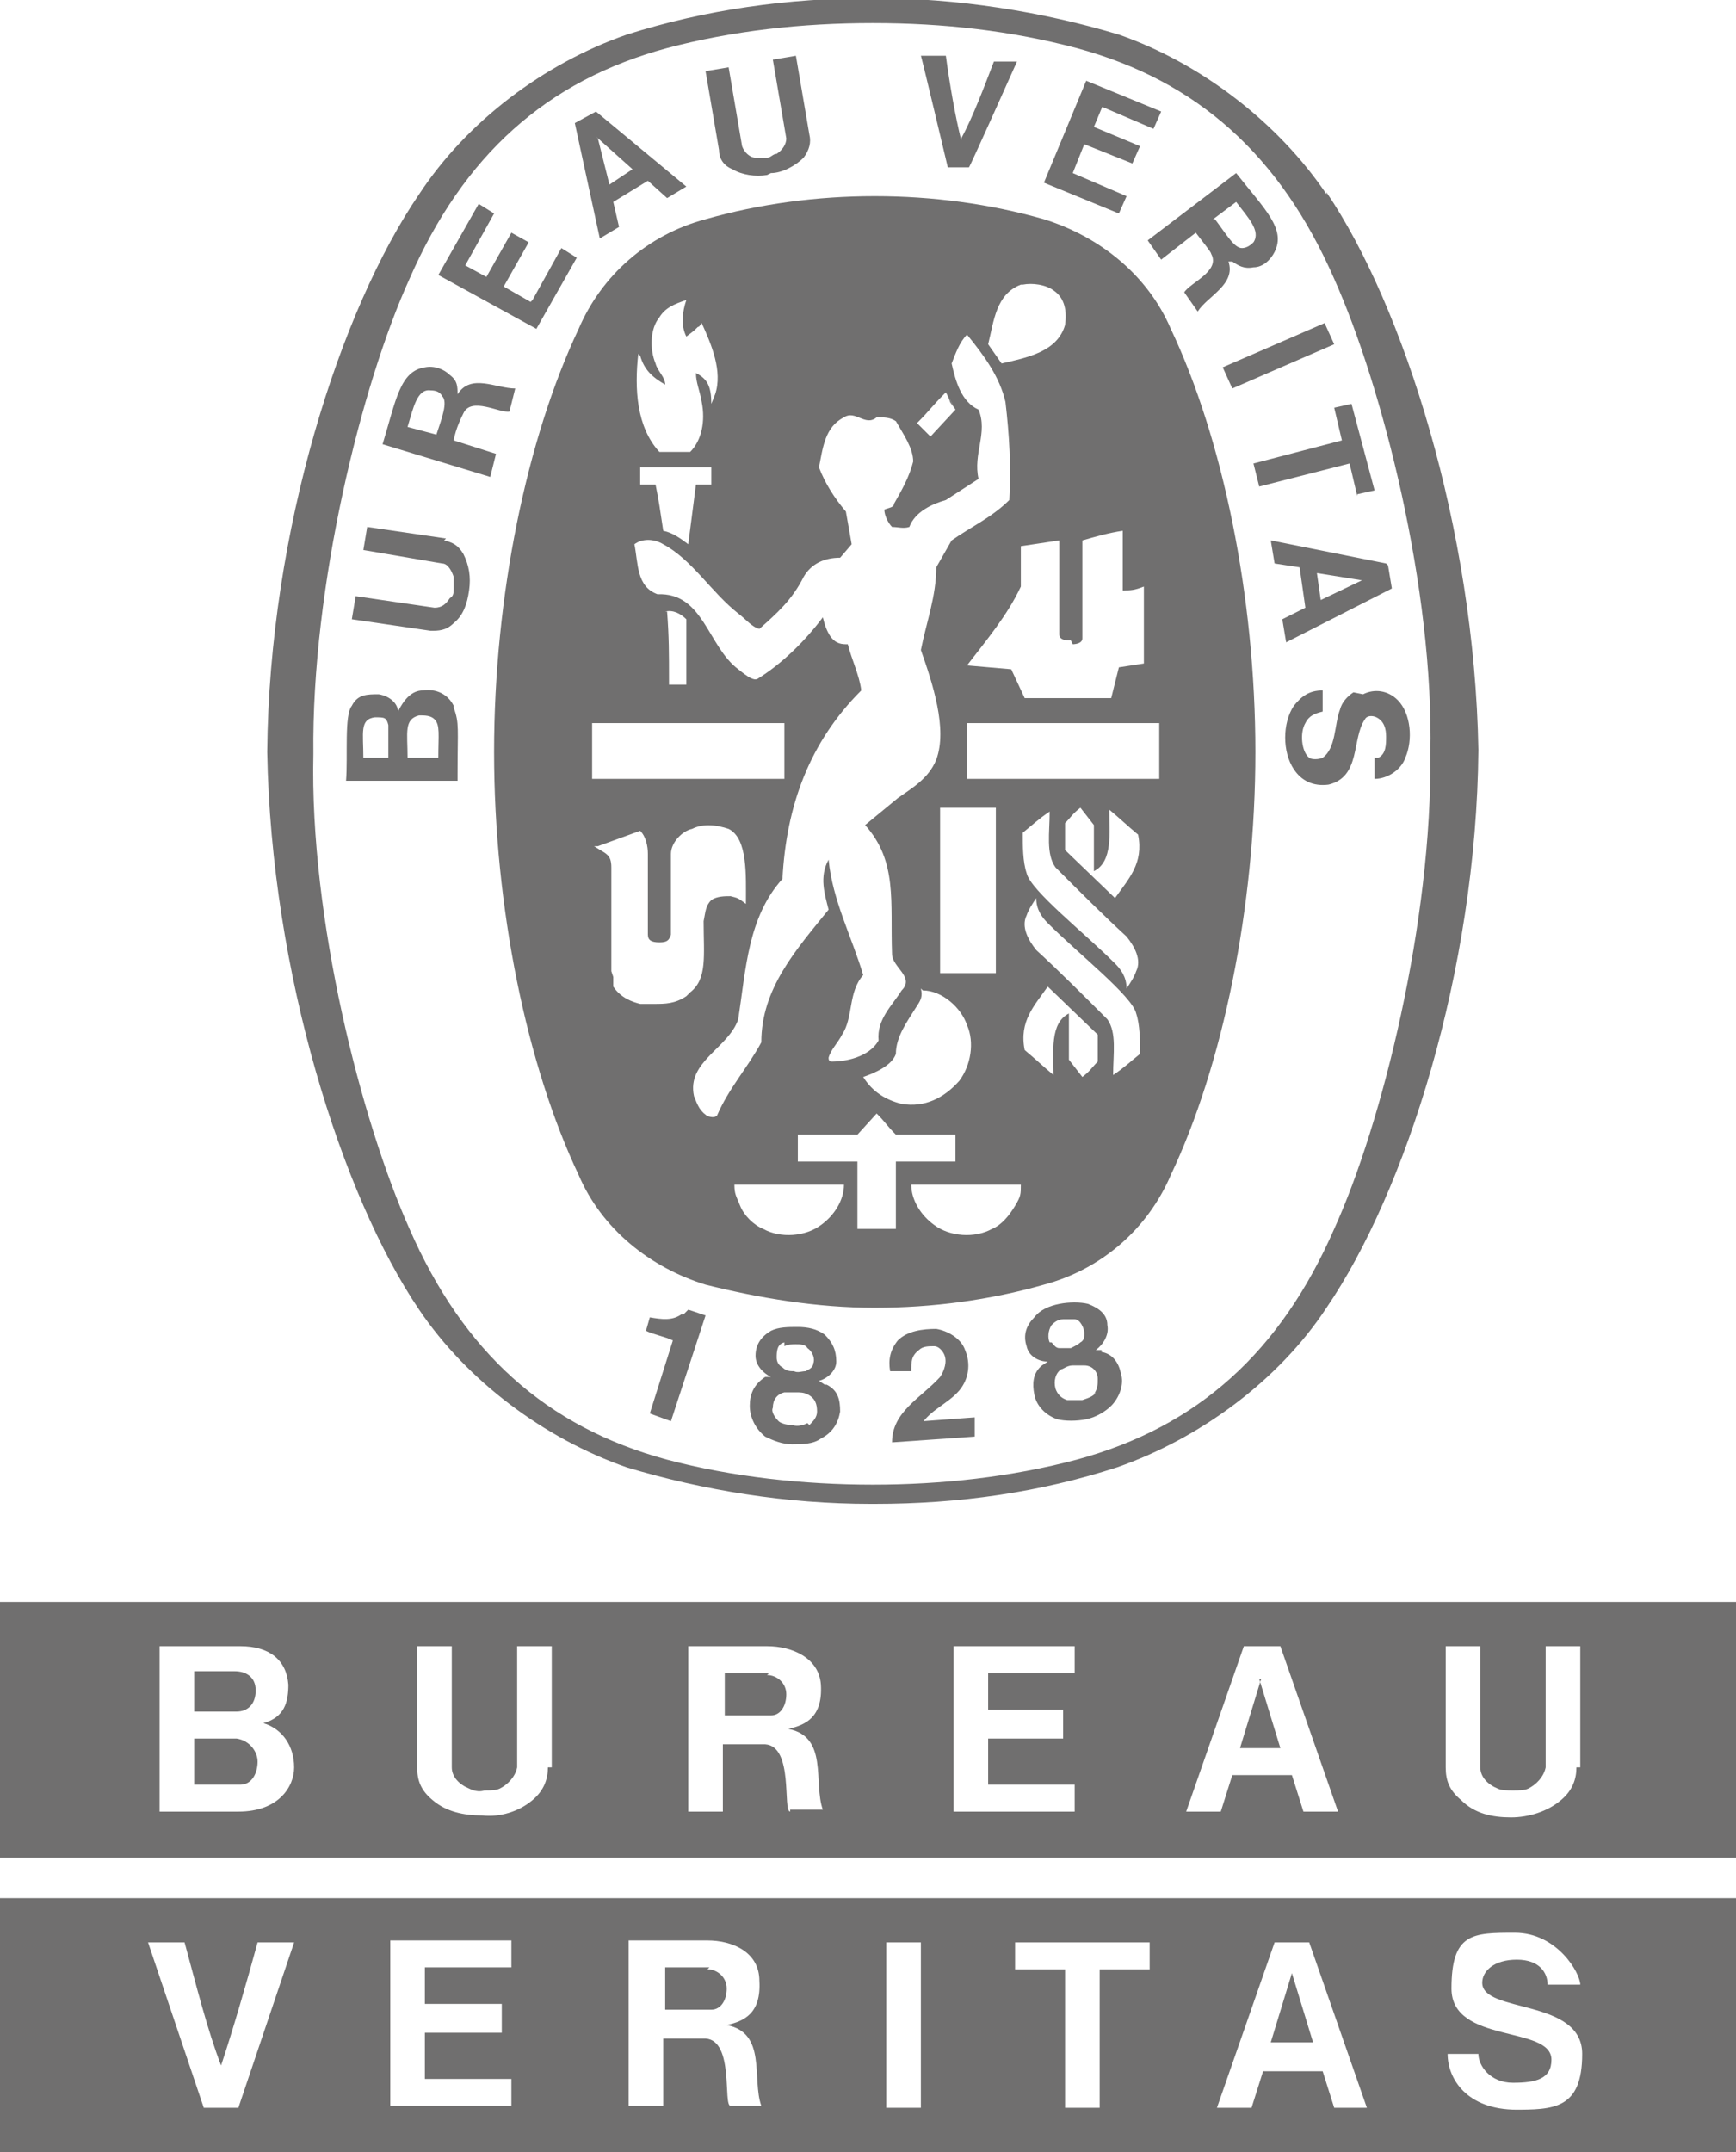 <?xml version="1.0" encoding="UTF-8"?>
<svg id="Layer_1" xmlns="http://www.w3.org/2000/svg" version="1.1" viewBox="0 0 90.3 111.9">
  <!-- Generator: Adobe Illustrator 29.0.1, SVG Export Plug-In . SVG Version: 2.1.0 Build 192)  -->
  <defs>
    <style>
      .st0 {
        fill: #706f6f;
      }
    </style>
  </defs>
  <path class="st0" d="M32.7,1.9c.1,0-.2,0,0,0,0,0,0,0,0,0Z"/>
  <path class="st0" d="M69,10.1c-2.5-3.7-6.5-6.8-10.8-8.3-4-1.2-8.4-1.9-12.8-1.9s-8.7.6-12.8,1.9c-4.3,1.5-8.3,4.5-10.8,8.3-4.1,6-7.8,17.5-7.9,29h0c.2,11.5,3.9,23.1,7.9,29,2.5,3.7,6.5,6.7,10.8,8.2,4,1.2,8.3,1.9,12.7,1.9h.2c4.4,0,8.6-.6,12.6-1.9,4.3-1.5,8.4-4.5,10.9-8.3,4.1-6,7.8-17.5,7.9-29h0c-.2-11.5-3.9-23.1-7.9-29ZM69.4,63.9c-2.8,6.4-7.1,10.3-13.4,12-3.4.9-7,1.3-10.6,1.3s-7.3-.4-10.7-1.3c-6.3-1.7-10.6-5.6-13.4-12-2.5-5.6-5.2-16.1-5-24.7-.1-8.7,2.5-19.2,5-24.7,2.8-6.4,7.1-10.3,13.4-12,3.4-.9,7-1.3,10.7-1.3s7.2.4,10.6,1.3c6.3,1.7,10.6,5.6,13.4,12,2.5,5.6,5.2,16.1,5,24.7.1,8.7-2.5,19.2-5,24.7Z"/>
  <path class="st0" d="M49.7,21.3l-.5-.9c.4.8,0,.2.5.9Z"/>
  <path class="st0" d="M47.9,74.1c.5-.8,1.4-1.1,2-1.8.5-.6.6-1.4.3-2.1-.2-.6-.9-1-1.5-1.1-.7,0-1.5.1-2,.6-.4.5-.5,1-.4,1.6h1.1c0-.5,0-.8.4-1.1.2-.2.5-.2.8-.2.2,0,.4.2.5.4.2.4,0,.9-.2,1.2-1,1.1-2.5,1.8-2.5,3.4l4.3-.3c0-.3,0-.6,0-1l-2.7.2Z"/>
  <path class="st0" d="M35.5,68.3c-.5.4-1.1.3-1.7.2l-.2.7c.4.2,1,.3,1.4.5h0c0,0-1.2,3.8-1.2,3.8l1.1.4,1.8-5.5h0c0,0-.9-.3-.9-.3-.1.1-.1.1-.3.3Z"/>
  <path class="st0" d="M57.3,70.2h-.3c.4-.3.7-.8.6-1.3,0-.6-.5-.9-1-1.1-.4-.1-1-.1-1.5,0-.5.1-1,.3-1.3.7-.4.4-.6.9-.4,1.5.1.5.6.8,1.1.8l-.3.2c-.5.4-.5,1-.4,1.5.1.6.6,1.1,1.2,1.3.4.1,1,.1,1.5,0,.5-.1,1-.4,1.3-.7.4-.4.7-1.1.5-1.7-.1-.5-.4-1-1-1.1ZM54.6,69.8c-.1-.2-.1-.6.1-.9.1-.1.3-.3.6-.3.2,0,.5,0,.6,0,.3,0,.5.5.5.7,0,.2,0,.4-.2.5-.1.1-.3.2-.5.3-.2,0-.4,0-.6,0-.2,0-.3-.2-.4-.3ZM57,72.4c-.1.2-.4.3-.7.4-.3,0-.6,0-.8,0-.3-.1-.5-.3-.6-.6-.1-.4,0-.8.3-1,.1,0,.3-.2.6-.2.2,0,.4,0,.6,0,.4,0,.7.3.7.7,0,.3,0,.5-.2.8Z"/>
  <path class="st0" d="M42.9,72l-.3-.2c.4-.1.9-.5.9-1,0-.6-.2-1-.6-1.4-.4-.3-.9-.4-1.4-.4-.5,0-1,0-1.4.2-.5.3-.8.7-.8,1.3,0,.5.4.9.8,1.1h-.3c-.6.4-.8.9-.8,1.5,0,.6.3,1.2.8,1.6.4.2.9.4,1.4.4.5,0,1.1,0,1.5-.3.6-.3.9-.8,1-1.4,0-.6-.1-1.1-.7-1.4ZM40.8,70c.2-.1.4-.1.6-.1.2,0,.5,0,.6.2.3.2.4.6.3.8,0,.2-.2.3-.4.4-.2,0-.4.1-.6,0-.2,0-.4,0-.6-.2-.2-.1-.3-.3-.3-.5,0-.3,0-.7.4-.8ZM42,74c-.2.1-.5.2-.8.1-.3,0-.6-.1-.7-.2-.2-.2-.4-.5-.3-.7,0-.4.2-.7.6-.8.2,0,.4,0,.6,0,.2,0,.4,0,.6.1.4.2.5.5.5.9,0,.3-.2.5-.4.7Z"/>
  <path class="st0" d="M68.9,16.8l-5.3,2.3.5,1.1,5.3-2.3-.5-1.1Z"/>
  <path class="st0" d="M50,7.3c-.3-1.2-.6-2.9-.8-4.4h-1.3c0-.1,1.4,5.8,1.4,5.8h1.1c0,.1,2.5-5.5,2.5-5.5h-1.2c-.5,1.3-1.1,2.9-1.7,4Z"/>
  <path class="st0" d="M27.6,15.7l-1.4-.8,1.3-2.3-.9-.5-1.3,2.3-1.1-.6,1.5-2.7-.8-.5-2.1,3.7,5.1,2.8,2.1-3.7-.8-.5-1.5,2.7Z"/>
  <path class="st0" d="M23.6,36.7c-.3-.6-.9-.9-1.6-.8-.6,0-1,.5-1.3,1.1,0-.4-.4-.8-1-.9-.6,0-1.1,0-1.4.6-.4.5-.2,2.6-.3,3.9h5.8s0-.4,0-.4c0-2.3.1-2.6-.2-3.4ZM20.3,39.4h-1.4c0-1.3-.2-2,.6-2.1.5,0,.6,0,.7.4,0,.3,0,.6,0,1.8ZM22.8,39.4h-1.6s0,0,0,0c0-1.3-.2-2,.6-2.2.3,0,.6,0,.8.2.3.3.2.8.2,2Z"/>
  <path class="st0" d="M70.6,25.7l.9-.2-1.2-4.5-.9.2.4,1.7-4.6,1.2.3,1.2,4.7-1.2.4,1.7Z"/>
  <path class="st0" d="M40.1,9h0c.6,0,1.3-.4,1.7-.8.3-.4.4-.8.3-1.2l-.7-4.1-1.2.2.7,4.1c0,.3-.2.6-.5.8-.2,0-.3.2-.5.2-.2,0-.4,0-.6,0-.3,0-.6-.3-.7-.6l-.7-4.1-1.2.2.7,4.1c0,.4.2.8.7,1,.5.3,1.2.4,1.8.3Z"/>
  <path class="st0" d="M72.1,29.3l-6-1.2.2,1.2,1.3.2.3,2.1-1.2.6.2,1.2,5.5-2.8-.2-1.2ZM71,30.1l-2.3,1.1-.2-1.4,2.5.4h0,0s0,0,0,0Z"/>
  <path class="st0" d="M70.4,36c-.3.2-.6.5-.7.9-.3.8-.2,2-.9,2.5-.2.1-.6.1-.7,0-.4-.3-.5-1.3-.2-1.8.2-.4.5-.5.9-.6v-1.1c-.7,0-1.1.3-1.5.8-.6.9-.6,2.4,0,3.3.4.6,1,.9,1.8.8,1.7-.4,1.2-2.4,1.9-3.4.1-.2.4-.2.6-.1.4.2.5.6.5,1,0,.4,0,.9-.4,1.1h0s-.1,0-.1,0h-.1s0,0,0,0v1.1c.7,0,1.4-.5,1.6-1.1.4-.9.3-2.3-.4-3-.5-.5-1.2-.6-1.8-.3Z"/>
  <path class="st0" d="M23.2,28l-4.1-.6-.2,1.2,4.1.7c.3,0,.5.4.6.7,0,.2,0,.4,0,.6,0,.2,0,.4-.2.5-.2.3-.4.5-.8.5l-4.1-.6-.2,1.2,4.1.6c.4,0,.8,0,1.2-.4.5-.4.7-1,.8-1.7h0c.1-.7,0-1.3-.3-1.9-.3-.5-.6-.6-1-.7Z"/>
  <path class="st0" d="M33.7,9.4l1,.9,1-.6-4.7-3.9-1.1.6,1.3,6,1-.6-.3-1.3,1.8-1.1ZM31,7.1h0s0,0,0,0h0s0,0,0,0l1.9,1.7-1.2.8-.6-2.4Z"/>
  <path class="st0" d="M57.2,5.5l2.8,1.2.4-.9-3.9-1.6-2.2,5.3,3.9,1.6.4-.9-2.8-1.2.6-1.5,2.5,1,.4-.9-2.4-1,.5-1.2Z"/>
  <path class="st0" d="M23.8,20.5c0-.4,0-.7-.4-1-.3-.3-.8-.5-1.3-.4-1.3.2-1.5,1.7-2.2,4l5.6,1.7.3-1.2-2.2-.7h0c.1-.6.4-1.2.5-1.4.4-.9,1.9,0,2.4-.1l.3-1.2c-1,0-2.3-.8-3,.3ZM22.7,22.6l-1.5-.4c.3-1,.5-2,1.2-1.9.3,0,.5.1.6.3.3.3,0,1.1-.3,2Z"/>
  <path class="st0" d="M64.1,13.6c.3.2.6.4,1.1.3.5,0,.9-.4,1.1-.8.6-1.2-.5-2.2-2-4.1l-4.6,3.5.7,1,1.8-1.4h0c.3.4.8,1,.8,1.1.5.9-1.1,1.5-1.4,2l.7,1c.5-.8,2-1.4,1.6-2.6ZM63.1,11.4l1.2-.9c.6.8,1.3,1.5.9,2.1-.2.2-.4.3-.6.3-.4,0-.8-.7-1.4-1.5Z"/>
  <path class="st0" d="M60.9,17.1c-1.2-2.8-3.7-4.8-6.6-5.7-2.8-.8-5.8-1.2-8.8-1.2h0c-3,0-6,.4-8.8,1.2-3,.8-5.4,2.9-6.6,5.7-2.7,5.7-4.4,13.9-4.4,22s1.7,16.3,4.4,22c1.2,2.8,3.7,4.8,6.6,5.7,2.8.7,5.8,1.2,8.8,1.2h0c3,0,6-.4,8.8-1.2,3-.8,5.4-2.9,6.6-5.7,2.7-5.7,4.4-13.9,4.4-22,0-8.1-1.7-16.3-4.4-22ZM55.8,33.5c0,0,.5,0,.5-.3v-5.1c.7-.2,1.4-.4,2.1-.5v3.1c.4,0,.6,0,1.1-.2v4l-1.3.2-.4,1.6h-4.5l-.7-1.5c-1.1-.1-1.2-.1-2.3-.2,1-1.3,2.1-2.6,2.8-4.1v-2.1l2-.3v4.9c0,.2.2.3.5.3h.1ZM53.2,14.8c.5-.1,1.2,0,1.6.3.6.4.7,1.1.6,1.8-.4,1.4-2,1.7-3.3,2l-.7-1c.3-1.2.4-2.6,1.7-3.1ZM49.2,20.4l.5.9-1.3,1.4c-.3-.3-.4-.4-.7-.7.7-.7.7-.8,1.5-1.6ZM33.3,18.5h0c.2.7.6,1.1,1.3,1.5,0-.4-.4-.7-.5-1.1-.3-.7-.3-1.8.2-2.4.3-.5.8-.7,1.4-.9-.2.6-.3,1.3,0,1.9.4-.3.4-.3.6-.5.1,0,.1-.1.2-.2.5,1.1,1.1,2.5.7,3.7l-.2.5c0-.9-.2-1.3-.8-1.6,0,.5.2.9.3,1.5.2,1,0,2-.6,2.6h-1.6c-1.2-1.3-1.3-3.3-1.1-5.1ZM37.1,25.2h-.9l-.4,3.1c-.4-.3-.8-.6-1.3-.7-.2-1.3-.2-1.4-.4-2.4h-.8v-.9c1.5,0,2.3,0,3.7,0v.9ZM30.8,37.6h10s0,2.9,0,2.9h-10s0-2.9,0-2.9ZM34.6,31.8c.4-.1.8.1,1.1.4,0,1.7,0,1.7,0,3.4h-.9v-.3c0-1.3,0-2.2-.1-3.5ZM35.7,51.8c-.6.4-1.1.4-1.7.4-.2,0-.5,0-.7,0-.4-.1-1-.3-1.4-.9h0c0-.1,0-.3,0-.3v-.2c0,0-.1-.3-.1-.3v-5.4c0-.7-.3-.7-.9-1.1h.2c0,0,2.2-.8,2.2-.8.3.3.4.8.4,1.2v4.2c0,.3.2.4.6.4.4,0,.5-.1.6-.4,0-1.9,0-2.4,0-4.2,0-.6.6-1.2,1.1-1.3.6-.3,1.3-.2,1.9,0,1,.5.9,2.4.9,3.9-.4-.3-.4-.3-.8-.4-.3,0-.7,0-1,.2-.3.3-.3.6-.4,1.1,0,1.8.2,3-.7,3.7ZM36.9,58.1c-.5-.3-.6-.6-.8-1.1-.4-1.8,1.8-2.5,2.3-4,.4-2.6.5-5.3,2.3-7.3.2-3.8,1.4-7.1,4.1-9.8-.1-.8-.5-1.6-.7-2.4-.3,0-.6,0-.9-.4-.2-.3-.3-.6-.4-1-.9,1.2-2.1,2.4-3.4,3.2-.2.1-.5-.1-1-.5-1.6-1.2-1.8-4-4.2-3.9-1.1-.4-1-1.6-1.2-2.6.4-.3,1-.3,1.5,0,1.5.8,2.5,2.5,3.9,3.6.4.3.7.7,1.1.8.9-.8,1.7-1.5,2.3-2.7.4-.7,1.1-1,1.9-1l.6-.7-.3-1.7c-.6-.7-1.1-1.5-1.4-2.3.2-1,.3-2.1,1.3-2.6.6-.4,1.1.5,1.7,0,.4,0,.7,0,1,.2.4.7.9,1.4.9,2.1-.2.8-.6,1.5-1,2.2,0,.2-.3.2-.5.3,0,.3.2.7.4.9.3,0,.6.1.9,0,.3-.8,1.2-1.2,1.9-1.4l1.7-1.1c-.3-1.3.5-2.4,0-3.6-.9-.4-1.2-1.5-1.4-2.4.2-.5.4-1.1.8-1.5h0c.9,1.1,1.7,2.2,2,3.5.2,1.7.3,3.4.2,5.1-.9.9-2,1.4-3,2.1l-.8,1.4c0,1.5-.5,2.8-.8,4.3.6,1.7,1.4,4.1.8,5.7-.4,1-1.3,1.5-2,2l-1.7,1.4c1.7,1.9,1.3,4,1.4,6.7,0,.7,1.2,1.2.5,1.9-.5.8-1.3,1.5-1.2,2.6-.5.9-1.8,1.1-2.4,1.1-.1,0-.2,0-.2-.2.1-.4.5-.8.7-1.2.6-.9.3-2.2,1.1-3.1-.6-2-1.6-3.9-1.8-6h0c-.5.9-.2,1.8,0,2.6-1.7,2.1-3.5,4.1-3.5,6.9-.7,1.3-1.7,2.4-2.3,3.8-.2.2-.5,0-.7,0ZM48,51.5c1,0,2,.9,2.3,1.8.4.9.2,2.1-.4,2.9-.8.9-1.8,1.4-3,1.2-.8-.2-1.5-.6-2-1.4.6-.2,1.5-.6,1.7-1.2,0-.9.6-1.7,1.1-2.5.2-.3.3-.5.2-.9ZM48.9,50.6v-8.6c1.2,0,1.6,0,2.9,0v8.6h-2.9ZM42.7,63.7c-.8.6-2.1.7-3,.2-.5-.2-1-.7-1.2-1.2-.2-.5-.3-.6-.3-1.1,2.1,0,3.5,0,5.7,0,0,.8-.5,1.6-1.2,2.1ZM46.6,63.9h-2v-3.5h-3.1s0-1.4,0-1.4h3.1l1-1.1c.5.5.5.6,1,1.1h3.1v1.4h-3.1s0,3.5,0,3.5h0ZM52.8,62.7c-.3.5-.7,1-1.2,1.2-.9.5-2.2.4-3-.2-.7-.5-1.2-1.3-1.2-2.1,2.2,0,3.6,0,5.7,0,0,.5,0,.6-.3,1.1ZM53.2,43.3c.5-.4.8-.7,1.4-1.1,0,1.1-.2,2.2.3,2.9,1.3,1.3,2.5,2.5,3.7,3.6.4.5.8,1.2.5,1.8-.1.3-.3.6-.5.9,0-.6-.3-1-.6-1.3-1.6-1.6-4.4-3.8-4.6-4.7-.2-.6-.2-1.4-.2-2.1ZM57.7,42.1c.6.5.9.8,1.5,1.3.3,1.5-.5,2.3-1.2,3.3l-2.6-2.5v-1.4c.3-.3.4-.5.8-.8l.7.9v2.4c1-.5.8-2,.8-3.2ZM57.1,55.2c-.3.3-.4.5-.8.8l-.7-.9v-2.4c-1,.5-.8,2-.8,3.2-.6-.5-.9-.8-1.5-1.3-.3-1.5.5-2.3,1.2-3.3l2.6,2.5v1.4ZM59.3,54.8c-.5.4-.8.7-1.4,1.1,0-1.1.2-2.2-.3-2.9-1.3-1.3-2.5-2.5-3.7-3.6-.4-.5-.8-1.2-.5-1.8.1-.3.3-.6.5-.9,0,.6.3,1,.6,1.3,1.6,1.6,4.4,3.8,4.6,4.7.2.6.2,1.4.2,2.1ZM60.3,40.5h-10v-2.9h10s0,2.9,0,2.9Z"/>
  <path class="st0" d="M0,83.3v13.3h90.3v-13.3H0ZM12.4,94.2h-4.1v-8.6c1.7,0,2.7,0,4.2,0s2.4.7,2.5,2c0,.9-.2,1.7-1.3,2,1,.3,1.6,1.2,1.6,2.3,0,1-.8,2.3-2.9,2.3ZM28.5,91.9c0,.6-.2,1.2-.8,1.7-.7.6-1.7.9-2.6.8h0c-1,0-1.9-.2-2.6-.8-.6-.5-.8-1-.8-1.7v-6.3h1.8v6.3c0,.5.4.9.9,1.1.2.1.5.2.8.1.3,0,.6,0,.8-.1.4-.2.8-.6.9-1.1v-6.3h1.8v6.3ZM41.1,94.2c-.4,0,.2-3.4-1.3-3.5-.8,0-1.3,0-2.2,0v3.5s-1.8,0-1.8,0v-8.6c1.6,0,2.6,0,4.1,0,1.3,0,2.7.6,2.8,2,.1,1.7-.8,2.1-1.7,2.3,2.1.4,1.3,2.8,1.8,4.2h-1.7ZM55.3,88.9v1.5s-3.9,0-3.9,0v2.4s4.5,0,4.5,0v1.4s-6.3,0-6.3,0v-8.6h6.3v1.4s-4.5,0-4.5,0v1.9h3.9ZM67.8,94.2l-.6-1.9h-3.1l-.6,1.9h-1.8l3-8.6h1.9l3,8.6h-1.8ZM82,91.9c0,.6-.2,1.2-.8,1.7-.7.6-1.7.9-2.6.9h0c-1,0-1.9-.2-2.6-.9-.6-.5-.8-1-.8-1.7v-6.3h1.8v6.3c0,.5.4.9.9,1.1.2.1.5.1.8.1.3,0,.6,0,.8-.1.4-.2.8-.6.9-1.1v-6.3h1.8v6.3ZM65.6,87.3h0s0,0,0,0l-1.1,3.6h2.1l-1.1-3.6h0s0,0,0,0ZM12.4,90.4c-.9,0-1.6,0-2.3,0h0s0,2.4,0,2.4c1.8,0,1.8,0,2.4,0,.6,0,.9-.6.9-1.2,0-.5-.4-1.1-1.1-1.2ZM40,87c-.5,0-1.4,0-2.3,0v2.2c1.7,0,1.9,0,2.4,0,.5,0,.8-.5.8-1.1,0-.6-.5-1-1-1ZM12.3,89c.6,0,1-.4,1-1.1s-.5-1-1.1-1h-2.1v2.1s2.2,0,2.2,0Z"/>
  <path class="st0" d="M36.9,102.3c-.5,0-1.4,0-2.3,0v2.2c1.6,0,1.9,0,2.4,0,.5,0,.8-.5.8-1.1,0-.6-.5-1-1-1ZM67.2,102.6h0s0,0,0,0h0s-1.1,3.6-1.1,3.6h2.2l-1.1-3.6h0ZM0,98.7v13.3h90.3v-13.3H0ZM12.3,109.6h-1.7l-2.9-8.6h1.9c.6,2.2,1.2,4.6,1.9,6.4.6-1.8,1.3-4.2,1.9-6.4h1.9s-2.9,8.6-2.9,8.6ZM26.1,104.2v1.5h-4s0,2.4,0,2.4h4.5v1.4s-6.3,0-6.3,0v-8.6h6.3v1.4s-4.5,0-4.5,0v1.9h3.9ZM38,109.5c-.4,0,.2-3.4-1.3-3.5-.8,0-1.3,0-2.2,0v3.5s-1.8,0-1.8,0v-8.6c1.6,0,2.6,0,4.1,0,1.3,0,2.7.6,2.7,2.1.1,1.7-.8,2.1-1.7,2.3,2.1.4,1.3,2.8,1.8,4.2h-1.7ZM47.9,109.6h-1.8v-8.6h1.8v8.6ZM59.8,102.4h-2.6v7.2h-1.8v-7.2s-2.6,0-2.6,0v-1.4h7v1.4ZM69.4,109.6l-.6-1.9h-3.1l-.6,1.9h-1.8l3-8.6h1.8l3,8.6h-1.8ZM78.9,109.7c-2.6,0-3.6-1.6-3.6-2.9h1.6c0,.6.6,1.5,1.8,1.5s2-.2,2-1.2c0-1.8-5.2-.8-5.2-3.7s1.1-2.9,3.3-2.9,3.4,2.1,3.4,2.7h-1.7c0-.6-.4-1.3-1.6-1.3s-1.8.6-1.8,1.2c0,1.6,5.2.8,5.2,3.7s-1.5,2.9-3.6,2.9Z"/>
</svg>